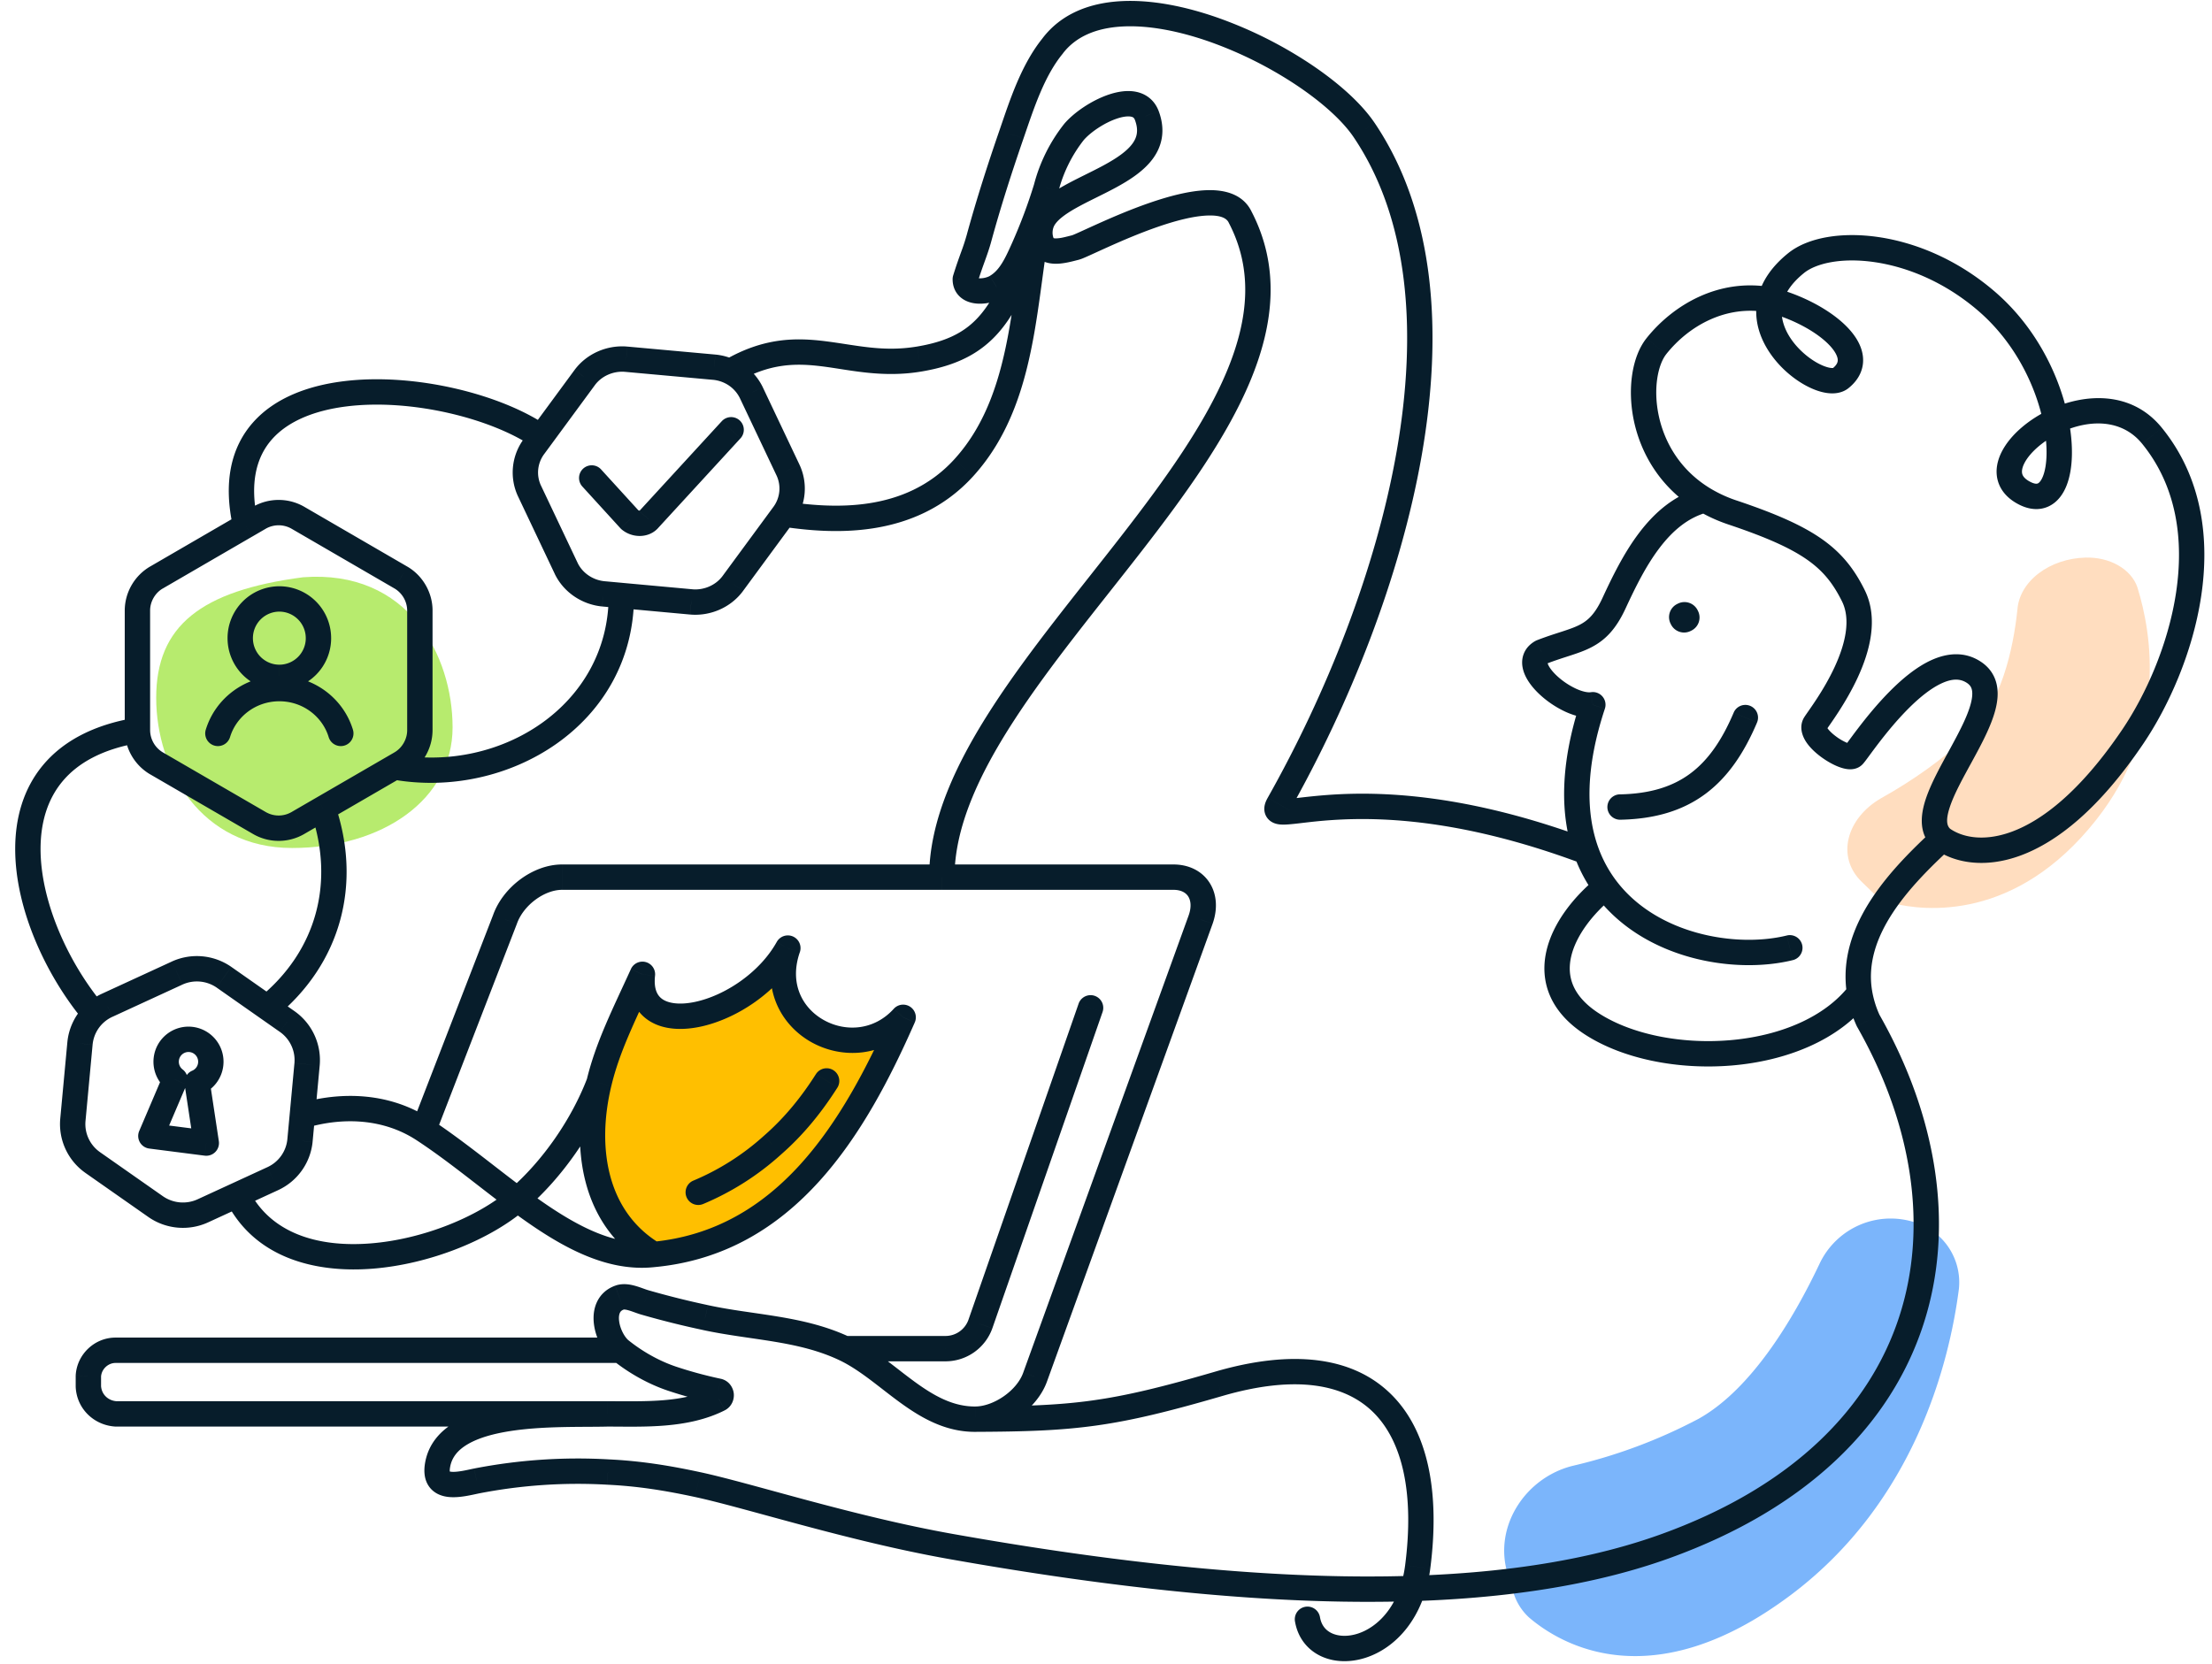 <svg width="218" height="164" fill="none" xmlns="http://www.w3.org/2000/svg"><path d="M28.774 83.588c-8.962 0-13.38-7.717-13.38-14.802 0-7.086 4.388-10.566 14.47-11.884 10.373-.793 14.74 7.716 14.74 14.795 0 7.078-6.869 11.891-15.83 11.891z" fill="#B7EB6E"/><path d="M189.135 120.639a6.145 6.145 0 013.045 2.536 6.183 6.183 0 01.876 3.874c-.918 7.133-4.291 20.947-16.545 30.155-13.797 10.362-22.824 4.798-25.82 2.233a5.468 5.468 0 01-1.564-2.552l-.537-1.739c-1.432-4.636 1.723-9.5 6.41-10.658a51.433 51.433 0 0012.422-4.647c5.214-2.925 9.315-9.838 11.863-15.189a7.769 7.769 0 014.131-3.968 7.731 7.731 0 015.719-.045z" fill="#7BB5FB"/><path d="M205.525 54.962c1.168-.034 2.304.234 3.229.763.926.528 1.59 1.288 1.89 2.159 1.444 4.63 2.974 14.02-4.06 22.934-7.917 10.027-16.883 9-20.085 8.214-.813-.225-1.519-.625-2.039-1.157l-.957-.928c-2.58-2.473-1.537-6.286 1.881-8.262 3.162-1.763 6.039-3.825 8.559-6.137 3.287-3.164 4.469-8.52 4.882-12.481.102-1.334.852-2.606 2.098-3.555 1.245-.95 2.892-1.504 4.602-1.55z" fill="#FFDDBF"/><path d="M65.052 123.651c-10.57-7.511-5.138-21.17-1.101-27.06 0 2.65 2.202 3.313 3.303 3.313 5.284 0 9.542-4.418 11.01-6.627-.734 2.025-1.101 6.517 3.303 8.284 4.404 1.767 6.973.368 7.707-.552l-6.606 12.701c-4.404 6.185-13.58 9.204-17.616 9.941z" fill="#FFBF00"/><path d="M93.195 132.937l.005-1.25h-.005v1.25zm3.426-2.424l1.18.415v-.004l-1.18-.411zm12.04-30.758a1.25 1.25 0 00-2.361-.822l2.361.822zM11.412 139.37l-.084 1.247.084.003v-1.25zm-2.702-2.706H7.46l.001.062 1.249-.062zm0-1.02l-1.249-.067a1.277 1.277 0 00-.001.067h1.25zm2.702-2.545l-.013 1.25h.013v-1.25zm38.355-42.467l1.166.45.007-.016.006-.017-1.179-.417zm68.562.006l1.176.425.003-.01-1.179-.415zm-16.309 45.087l-1.176-.425-.003.008 1.179.417zm-5.905 4.166l-.005-1.25.005 1.25zm-5.518-104.5l-.207-1.233.207 1.232zm12.512-16.866l1.198.357.007-.022.005-.022-1.21-.313zm-8.128 27.584l.924.842-.924-.842zM38.887 75.6l-.627-1.082.627 1.082zm-7.06 4.093l-.626-1.08.627 1.08zm-8.456 38.104l-.522-1.135.522 1.135zm16.138-60.87l-.628 1.082.003.001.625-1.082zM29.332 51.02l.627-1.081-.004-.003-.623 1.084zm-3.74 0l-.624-1.084-.004.003.627 1.08zm-10.178 5.908l.625 1.082.003-.001-.628-1.081zm-1.87 3.248h1.25v-.001h-1.25zm1.87 15.063l-.628 1.08.001.001.627-1.081zm10.177 5.902l.628-1.08v-.002l-.628 1.082zm3.74 0l-.626-1.082-.001.001.628 1.08zm10.178-5.902l.627 1.081-.627-1.081zm1.87-3.254l1.25.001h-1.25zm0-11.81h-1.25 1.25zm-13.08 40.516l-.717 1.024.005.003.713-1.027zm-6.226-4.365l.718-1.023-.002-.001-.716 1.024zm-4.614-.411l.523 1.135-.523-1.135zm-6.906 3.18l.52 1.136.003-.001-.523-1.136zm-2.671 3.764l1.244.116v-.004l-1.244-.112zm-.702 7.544l-1.244-.115v.001l1.244.114zm1.95 4.184l.717-1.024-.002-.001-.715 1.025zm6.219 4.358l-.717 1.023v.001l.717-1.024zm4.62.418l.521 1.136.002-.001-.522-1.135zm6.907-3.179l-.515-1.139-.008.003.523 1.136zm2.686-3.738l1.244.122v-.006l-1.244-.116zm.7-7.537l-1.244-.118v.002l1.245.116zM70.39 36.194l.12-1.244h-.007l-.113 1.244zm-8.671-.787l.113-1.245h-.003l-.11 1.245zm-4.087 1.8l-1.003-.746-.004.006 1.007.74zm-5.037 6.85l-1.007-.74-.004.005 1.011.735zm-.415 4.329l-1.13.533v.002l1.13-.535zm3.62 7.637l-1.13.535.002.005 1.128-.54zm3.664 2.514l-.117 1.244h.003l.114-1.244zm8.664.794l-.114 1.245h.005l.109-1.245zm4.087-1.807l1.004.744.003-.004-1.007-.74zm5.451-11.179l1.13-.533v-.002l-1.13.535zm-3.619-7.637l1.13-.535-.002-.005-1.128.54zm-14.78 7.595a1.25 1.25 0 10-1.846 1.684l1.847-1.684zm2.8 4.923l-.924.842c.034.038.07.072.108.105l.816-.947zm1.88-.032l-.92-.846-.027.03.947.816zm9.029-7.984a1.25 1.25 0 10-1.842-1.691l1.842 1.69zm53.048 36.047l1.088.614-1.088-.614zm8.415-66.44l1.037-.7-.002-.002-1.035.701zm-31.687-9.054a1.25 1.25 0 001.987 1.518l-1.987-1.518zm73.94 90.878a1.25 1.25 0 00-.598-2.428l.598 2.428zm-19.713-25.174l1.187.393a1.25 1.25 0 00-1.38-1.628l.193 1.235zm-5.054-5.194l-.454-1.164a1.28 1.28 0 00-.158.074l.612 1.09zm7.174-4.881l-1.134-.527-.003.007 1.137.52zm23.555 15.09l.886.88-.886-.88zm-3.758-3.153l1.043.69-1.043-.69zm3.758-12.61l1.119-.556-1.119.555zm-11.899-8.197l.398-1.186-.398 1.186zm-7.515-16.394l.979.777-.979-.777zm18.16 3.152l-.784-.973.784.973zm-4.383-11.35l-.785-.973.785.973zm18.787 3.784l-.817.946.817-.946zm3.757 18.916l-.562 1.116.562-1.116zm12.525-5.675l.97-.788-.97.788zm-1.878 29.635l-1.036-.7 1.036.7zm-15.657-6.305l.697-1.038-.697 1.038zm-21.388 4.93a1.25 1.25 0 00-2.302-.975l2.302.976zM69.505 129.872l.267-1.222-.006-.001-.26 1.223zm-5.96-1.491l.346-1.201-.004-.001-.342 1.202zm-2.498-.472l-.425-1.176-.001.001.426 1.175zm5.134 7.974l-.402 1.183.006.002.396-1.185zm4.591 1.248l.296-1.215-.037-.008-.259 1.223zm.085.775l.561 1.117.018-.009-.58-1.108zm-27.73 6.493l1.232.217-1.232-.217zm3.843 1.582l-.24-1.227-.012.003.252 1.224zm12.94-.879l-.07 1.248.011.001.06-1.249zm8.853 1.239l.263-1.222-.263 1.222zm24.964 6.102l-.219 1.231.22-1.231zm36.365 6.987a1.25 1.25 0 10-2.461.435l2.461-.435zm9.628-4.988l-1.239-.16v.001l1.239.159zm-19.642-18.026l.349 1.2h.001l-.35-1.2zm64.037-35.811l-1.138.517c.016.035.033.068.052.101l1.086-.618zm-20.083 51.838l.423 1.176-.423-1.176zm-7.231-51.571l-.689 1.043h.001l.688-1.043zM104.718 5.313a1.25 1.25 0 00-1.937-1.581l1.937 1.58zm-5.03 7.928l1.182.408.001-.002-1.182-.406zm-3.197 10.21l-1.206-.33v.002l1.206.328zm-1.357 4.066l-1.194-.37a1.248 1.248 0 00-.056.359l1.25.01zm3.07.745l-.636-1.076a.776.776 0 00-.023.014l.66 1.062zm2.685-3.812l1.141.511.001-.002-1.142-.509zm4.953-11.44l-.95-.812-.032.039.982.773zm7.185-1.611l1.172-.434-.001-.004-1.171.438zm-10.256 10.3l-1.108-.578-.014.028 1.122.55zm-.15 2.097l-1.19.384.002.007 1.188-.391zm3.354.606l-.292-1.216.292 1.216zm15.106-2.485a1.249 1.249 0 102.22-1.15l-2.22 1.15zm-104.69 82.459l1.24.158-1.24-.158zm2.464-1.912l.159-1.239-.159 1.239zm1.906 2.471l1.24.158-1.24-.158zm-3.518 1.479l1.15.49a1.25 1.25 0 00-.391-1.483l-.76.993zm-2.373 5.562l-1.15-.491a1.25 1.25 0 00.991 1.73l.16-1.239zm5.461.699l-.159 1.24a1.251 1.251 0 001.395-1.427l-1.236.187zm-.904-5.981l-.485-1.152a1.25 1.25 0 00-.75 1.338l1.235-.186zm.852-34.764a1.25 1.25 0 102.392.727l-2.392-.727zm12.112.727a1.25 1.25 0 102.392-.727l-2.392.727zM82.534 107.2a1.25 1.25 0 00-2.11-1.34l2.11 1.34zm-6.384 5.662l-.823-.941-.014.012.837.929zm-7.814 3.511a1.25 1.25 0 00.961 2.308l-.961-2.308zm-5.02-20.334l1.242.134a1.25 1.25 0 00-2.38-.652l1.137.518zm14.327-2.582l1.182.41a1.25 1.25 0 00-2.273-1.019l1.091.61zm11.367 6.821l1.144.504a1.25 1.25 0 00-2.071-1.342l.927.838zm94.26-2.402l1.233-.207-1.233.207zM71.95 36.627l-.54 1.128.54-1.127zm11.29 96.31l-.534 1.13.534-1.13zm73.094-48.989l1.176-.424-1.176.424zm3.305-5.647a1.25 1.25 0 10.05 2.5l-.05-2.5zm-61.837 52.623l10.859-31.169-2.361-.822-10.86 31.169 2.362.822zm-37.904 7.195H11.412v2.5h48.486v-2.5zM9.96 136.663v-1.02h-2.5v1.02h2.5zm1.452-2.315h49.755v-2.5H11.412v2.5zm31.504-22.543l8.017-20.723-2.331-.902-8.018 20.723 2.332.902zm8.03-20.757c.311-.882.973-1.73 1.823-2.361.854-.633 1.8-.975 2.62-.975v-2.5c-1.472 0-2.928.591-4.11 1.467-1.184.878-2.187 2.113-2.69 3.535l2.357.834zm64.699-3.336c.792 0 1.236.307 1.456.648.232.36.359.983.05 1.86l2.357.833c.505-1.431.436-2.895-.305-4.046-.753-1.169-2.058-1.795-3.558-1.795v2.5zm1.509 2.5l-16.31 45.087 2.351.85 16.31-45.087-2.351-.85zm-16.313 45.095c-.298.844-1 1.691-1.931 2.336-.934.647-1.963.997-2.795.997v2.5c1.46 0 2.976-.581 4.218-1.442 1.245-.862 2.349-2.098 2.865-3.557l-2.357-.834zm-42.972-29.018c-1.54 4.021-4.379 8.152-7.687 11.003l1.632 1.894c3.634-3.132 6.709-7.612 8.39-12.003l-2.335-.894zm32.935-69.667c1.981-.332 3.648-.872 5.078-1.724 1.439-.858 2.577-1.997 3.546-3.447 1.887-2.823 3.186-6.93 4.878-12.567l-2.394-.719c-1.728 5.757-2.928 9.452-4.563 11.897-.792 1.185-1.67 2.047-2.748 2.689-1.086.648-2.434 1.107-4.21 1.406l.413 2.465zm11.107-18.454c-.643 2.16-1.038 4.52-1.378 6.913-.345 2.422-.631 4.848-1.058 7.28-.852 4.852-2.218 9.39-5.418 12.906l1.848 1.683c3.689-4.052 5.157-9.172 6.032-14.156.436-2.484.737-5.019 1.071-7.361.337-2.373.712-4.58 1.299-6.552l-2.396-.713zm-7.854 27.099c-4.86 5.338-12.015 4.848-16.624 4.17l-.364 2.474c4.602.677 13.022 1.425 18.836-4.961l-1.848-1.683zm-52.993 67.132c3.117 2.047 6.062 4.524 9.19 6.844l1.49-2.008c-2.952-2.189-6.125-4.835-9.308-6.926l-1.372 2.09zm9.19 6.844c4.417 3.276 9.184 6.232 14.303 5.652l-.282-2.484c-4.034.457-8.065-1.863-12.532-5.176l-1.49 2.008zM40.136 55.847L29.96 49.939 28.704 52.1l10.177 5.908 1.255-2.162zm-27.842 4.328v11.81h2.5v-11.81h-2.5zm2.493 16.145l10.177 5.902 1.254-2.162-10.177-5.902-1.254 2.162zm27.842-4.335v-11.81h-2.5v11.81h2.5zM16.937 94.78l-6.907 3.18 1.046 2.271 6.906-3.18-1.045-2.27zm-10.3 7.965l-.701 7.544 2.489.231.701-7.544-2.49-.231zm1.775 12.867l6.22 4.357 1.434-2.047-6.22-4.358-1.434 2.048zm62.09-80.662l-8.671-.787-.226 2.49 8.671.787.226-2.49zM51.05 48.921l3.619 7.637 2.26-1.07-3.62-7.638-2.26 1.07zm22.17 9.343l5.038-6.85-2.014-1.48-5.037 6.85 2.014 1.48zm5.575-12.454l-3.62-7.637-2.258 1.07 3.619 7.637 2.26-1.07zM57.42 47.987l3.722 4.081 1.847-1.684-3.722-4.081-1.847 1.684zm7.447 4.052l8.108-8.83-1.842-1.69-8.108 8.83 1.842 1.69zm62.244 27.832c5.863-10.394 10.889-22.896 13.002-34.98 2.107-12.056 1.347-23.901-4.638-32.774l-2.073 1.398c5.464 8.1 6.306 19.174 4.248 30.945-2.053 11.743-6.959 23.975-12.716 34.183l2.177 1.228zm8.362-67.755c-1.324-1.958-3.597-3.98-6.275-5.773a41.632 41.632 0 00-9.14-4.581c-3.238-1.14-6.602-1.818-9.62-1.645-3.031.172-5.831 1.217-7.687 3.646l1.987 1.518c1.275-1.67 3.278-2.522 5.842-2.668 2.576-.147 5.595.433 8.649 1.507a39.118 39.118 0 018.578 4.3c2.547 1.706 4.526 3.515 5.596 5.097l2.07-1.401zm15.839 51.067c-.512.288-.932.712-1.149 1.283-.212.558-.176 1.118-.043 1.594.253.905.92 1.739 1.617 2.39a9.837 9.837 0 002.527 1.701c.876.403 1.927.705 2.908.55l-.387-2.469c-.271.043-.784-.034-1.475-.352a7.327 7.327 0 01-1.867-1.258c-.562-.525-.843-.977-.916-1.236-.03-.107-.002-.1-.027-.033-.029.078-.068.068.035.01l-1.223-2.18zm6.649-4.31c-.765 1.673-1.473 2.3-2.297 2.722-.464.237-1.001.425-1.712.657-.693.226-1.531.486-2.482.857l.907 2.33c.869-.339 1.623-.573 2.349-.81.707-.23 1.415-.47 2.075-.808 1.425-.728 2.485-1.833 3.434-3.91l-2.274-1.039zM181.766 73.6a.926.926 0 01.428-.25c.099-.025.162-.02.166-.02.002 0-.073-.008-.237-.07a5.155 5.155 0 01-1.157-.654c-.42-.308-.727-.619-.878-.85-.185-.283.07-.071-.15.262l-2.085-1.38c-.638.963-.2 1.963.143 2.487.378.578.944 1.095 1.49 1.496.554.407 1.183.765 1.759.98.283.106.613.202.949.224.29.02.882.003 1.345-.464l-1.773-1.761zm-1.828-1.582c.367-.556 1.967-2.685 3.14-5.219 1.144-2.47 2.109-5.789.694-8.637l-2.239 1.111c.869 1.75.373 4.107-.724 6.476-1.068 2.307-2.489 4.183-2.956 4.889l2.085 1.38zm3.834-13.857c-1.015-2.044-2.237-3.638-4.238-5.039-1.953-1.367-4.598-2.516-8.382-3.787l-.796 2.37c3.731 1.252 6.095 2.31 7.744 3.465 1.6 1.12 2.569 2.364 3.433 4.103l2.239-1.111zm-19.554-23.257c2.195-2.763 5.874-4.887 10.021-4.11l.461-2.456c-5.313-.997-9.849 1.75-12.44 5.011l1.958 1.555zm9.947-4.126c2.346.59 4.648 1.8 5.952 3.068.661.643.937 1.174.99 1.527.035.237.002.536-.491.933l1.568 1.947c1.074-.865 1.582-2.003 1.395-3.251-.17-1.133-.883-2.136-1.72-2.949-1.691-1.643-4.42-3.029-7.084-3.699l-.61 2.424zm6.451 5.528c.082-.067.11-.031-.04-.03-.147 0-.383-.036-.702-.15-.636-.224-1.42-.688-2.155-1.349-1.513-1.359-2.453-3.183-2.034-4.917l-2.43-.587c-.731 3.025.967 5.724 2.793 7.364.935.84 1.996 1.494 2.993 1.847.499.176 1.027.293 1.543.291.514-.001 1.105-.123 1.6-.522l-1.568-1.947zm-4.931-6.446c.214-.887.808-1.904 2.116-2.957l-1.569-1.947c-1.639 1.32-2.607 2.784-2.977 4.317l2.43.587zm2.116-2.957c1.175-.947 3.7-1.542 6.971-1.06 3.201.47 6.893 1.95 10.215 4.816l1.634-1.892c-3.692-3.187-7.828-4.86-11.485-5.398-3.586-.528-6.948.012-8.904 1.587l1.569 1.947zm17.186 3.756c3.626 3.13 5.669 7.434 6.4 11.055l2.451-.495c-.822-4.07-3.103-8.902-7.217-12.452l-1.634 1.892zm6.4 11.055c.469 2.323.364 4.19-.045 5.227-.201.51-.412.668-.504.71-.054.024-.247.096-.715-.139l-1.124 2.233c.932.47 1.942.606 2.877.18.896-.409 1.457-1.218 1.792-2.066.662-1.68.683-4.098.17-6.64l-2.451.495zm-1.264 5.798c-.6-.302-.769-.604-.822-.793-.06-.215-.046-.563.21-1.064.528-1.032 1.858-2.241 3.624-3.053l-1.045-2.272c-2.087.96-3.941 2.498-4.805 4.187-.439.859-.673 1.866-.392 2.873.288 1.033 1.049 1.823 2.106 2.355l1.124-2.233zm3.012-4.91c2.818-1.296 6.003-1.294 7.981 1.14l1.94-1.576c-3.016-3.711-7.654-3.358-10.966-1.836l1.045 2.272zm7.981 1.14c3.427 4.218 4.123 9.497 3.342 14.676-.783 5.187-3.032 10.134-5.286 13.472l2.071 1.399c2.43-3.598 4.841-8.89 5.687-14.498.847-5.616.139-11.687-3.874-16.625l-1.94 1.577zm-1.944 28.148c-4.172 6.177-7.952 9.002-10.89 10.088-2.919 1.08-5.043.468-6.132-.315l-1.46 2.03c1.834 1.318 4.845 1.967 8.46.63 3.596-1.33 7.749-4.6 12.093-11.034l-2.071-1.4zm-16.948 9.83c-.307-.257-.518-.763-.077-2.123.425-1.31 1.284-2.855 2.218-4.564.889-1.629 1.858-3.428 2.28-5.037.214-.816.32-1.694.133-2.538-.197-.89-.7-1.655-1.53-2.212l-1.393 2.076c.297.2.424.416.482.676.068.306.051.748-.11 1.364-.33 1.256-1.13 2.775-2.056 4.473-.883 1.616-1.887 3.405-2.402 4.991-.498 1.537-.724 3.49.848 4.81l1.607-1.916zm3.024-16.474c-1.611-1.081-3.372-.87-4.885-.186-1.483.67-2.899 1.857-4.104 3.07-1.22 1.229-2.302 2.564-3.109 3.618-.405.528-.745.991-.997 1.333-.128.174-.229.31-.307.412-.095.124-.109.135-.08.107l1.773 1.761c.107-.107.219-.253.295-.352.092-.12.205-.274.331-.444.255-.346.581-.79.969-1.297.778-1.015 1.786-2.256 2.899-3.376 1.127-1.135 2.288-2.07 3.36-2.554 1.043-.471 1.818-.448 2.462-.016l1.393-2.076zM69.766 128.648a85.72 85.72 0 01-5.875-1.469l-.692 2.402a87.784 87.784 0 006.046 1.512l.52-2.445zm-5.879-1.47c-.13-.037-.285-.093-.508-.173-.206-.074-.461-.166-.726-.242-.486-.14-1.26-.31-2.03-.031l.85 2.351c-.017.006.096-.031.489.083.175.05.357.115.57.191.195.07.44.16.67.225l.685-2.404zm-3.502 6.895c1.572 1.263 3.465 2.336 5.394 2.992l.805-2.367c-1.632-.554-3.27-1.479-4.634-2.574l-1.565 1.949zm5.4 2.994a43.2 43.2 0 004.728 1.286l.518-2.446a40.606 40.606 0 01-4.454-1.211l-.792 2.371zm-5.92 1.053c-2.295.06-6.414-.081-9.986.477-1.798.281-3.588.754-5.025 1.592-1.468.856-2.632 2.139-2.958 3.993l2.463.433c.166-.946.74-1.675 1.755-2.267 1.046-.61 2.482-1.02 4.15-1.281 3.361-.525 7.136-.382 9.667-.448l-.066-2.499zm-17.969 6.062c-.147.839-.091 1.692.41 2.377.507.69 1.256.923 1.844.994.59.071 1.204.005 1.71-.077.503-.081 1.026-.202 1.363-.272l-.505-2.448c-.426.088-.825.182-1.258.252-.431.07-.77.092-1.01.063-.24-.029-.195-.083-.127.009.064.088-.052.035.036-.465l-2.463-.433zm5.314 3.025a50.76 50.76 0 0112.63-.858l.142-2.496a53.348 53.348 0 00-13.251.9l.479 2.454zm12.642-.857c2.986.141 5.65.567 8.648 1.212l.526-2.444c-3.082-.663-5.89-1.116-9.056-1.265l-.118 2.497zm8.648 1.212c2.479.534 6.185 1.603 10.606 2.785 4.386 1.173 9.409 2.439 14.402 3.326l.438-2.462c-4.886-.868-9.827-2.111-14.194-3.279-4.331-1.158-8.167-2.263-10.726-2.814l-.526 2.444zm59.131 12.302c.287 1.626 1.274 2.807 2.61 3.413 1.3.591 2.849.608 4.319.138 2.985-.952 5.77-3.913 6.4-8.814l-2.479-.319c-.523 4.066-2.738 6.132-4.681 6.752-.993.317-1.889.256-2.525-.033-.601-.273-1.042-.774-1.183-1.572l-2.461.435zm13.329-5.263c.953-7.385-.16-13.486-3.839-17.142-3.734-3.711-9.68-4.497-17.394-2.244l.701 2.4c7.326-2.14 12.136-1.16 14.931 1.617 2.85 2.832 4.039 7.941 3.122 15.049l2.479.32zm-21.232-19.386c-5.227 1.521-8.699 2.36-12.063 2.829-3.365.47-6.661.575-11.555.596l.01 2.5c4.911-.021 8.349-.125 11.891-.62 3.543-.494 7.15-1.372 12.416-2.905l-.699-2.4zm63.301-33.993c5.438 9.554 7.041 19.729 4.127 28.622-2.904 8.865-10.37 16.688-23.546 21.421l.845 2.353c13.742-4.937 21.885-13.251 25.077-22.995 3.183-9.716 1.368-20.625-4.33-30.637l-2.173 1.236zm-19.419 50.043c-17.357 6.235-42.638 4.747-69.664-.054l-.438 2.462c27.051 4.805 52.915 6.423 70.947-.055l-.845-2.353zM102.781 3.732c-2.152 2.635-3.294 6.25-4.275 9.102l2.365.813c1.035-3.013 2.041-6.122 3.847-8.334l-1.937-1.581zm-4.274 9.1c-1.17 3.386-2.27 6.813-3.222 10.289l2.412.66c.932-3.408 2.014-6.78 3.173-10.132l-2.363-.817zm-3.222 10.291a21.177 21.177 0 01-.563 1.721c-.22.61-.477 1.318-.782 2.303l2.388.74c.286-.925.526-1.584.747-2.196.22-.613.427-1.193.623-1.913l-2.413-.655zm3.556 6.214c1.792-1.06 2.618-3.101 3.189-4.376l-2.282-1.021c-.672 1.5-1.21 2.671-2.18 3.246l1.273 2.151zm3.19-4.378c.879-1.974 1.639-4 2.273-6.068l-2.39-.733a50.946 50.946 0 01-2.167 5.784l2.284 1.017zm2.288-6.122a13.727 13.727 0 012.505-5.053l-1.964-1.547a16.225 16.225 0 00-2.961 5.974l2.42.627zm2.473-5.014c.655-.765 2.009-1.704 3.281-2.131.636-.214 1.109-.251 1.396-.193.201.041.303.112.387.337l2.342-.875c-.408-1.09-1.246-1.712-2.232-1.912-.898-.182-1.856-.007-2.69.273-1.67.562-3.416 1.744-4.384 2.876l1.9 1.625zm5.063-1.99c.381 1.031.196 1.73-.273 2.357-.544.727-1.509 1.397-2.789 2.092-.625.34-1.283.665-1.96 1.001-.667.332-1.354.675-1.993 1.034-1.219.684-2.529 1.562-3.177 2.804l2.217 1.157c.275-.528.975-1.102 2.184-1.781.576-.324 1.208-.64 1.881-.975.664-.33 1.368-.676 2.042-1.043 1.32-.718 2.706-1.6 3.597-2.791.965-1.29 1.298-2.877.615-4.723l-2.344.867zm-10.206 9.316a4.054 4.054 0 00-.218 3.031l2.379-.768a1.55 1.55 0 01.084-1.162l-2.245-1.101zm-.216 3.038c.207.627.589 1.124 1.128 1.439.508.297 1.051.372 1.498.373.835.002 1.769-.276 2.208-.382l-.584-2.43c-.335.08-.58.15-.894.217a3.582 3.582 0 01-.724.095c-.192 0-.249-.035-.242-.031.038.022.02.043-.015-.063l-2.375.782zm4.834 1.43a3.78 3.78 0 00.53-.186c.173-.072.384-.166.618-.271.497-.225 1.048-.48 1.766-.803 1.391-.625 3.138-1.378 4.906-1.99 1.788-.619 3.505-1.06 4.857-1.12 1.417-.062 1.943.296 2.137.67l2.22-1.15c-.902-1.74-2.811-2.09-4.467-2.017-1.72.075-3.712.613-5.565 1.255-1.874.648-3.701 1.437-5.113 2.072-.682.306-1.34.61-1.77.804-.23.104-.413.185-.551.242-.165.07-.194.073-.152.063l.584 2.431zm-88.635 78.917a.954.954 0 011.064-.83l.318-2.479a3.453 3.453 0 00-3.862 2.993l2.48.316zm1.064-.83a.958.958 0 01.825 1.074l2.48.315a3.457 3.457 0 00-2.987-3.868l-.318 2.479zm-.694 1.717a.961.961 0 01-.37-.887l-2.48-.316a3.462 3.462 0 001.331 3.189l1.519-1.986zm-1.91.503l-2.372 5.561 2.3.981 2.372-5.562-2.3-.98zm-1.38 7.291l5.46.7.318-2.48-5.461-.699-.318 2.479zm4.809-8.437a.958.958 0 01-.58.764l.971 2.304a3.458 3.458 0 002.089-2.753l-2.48-.315zm2.046 7.71l-.904-5.981-2.472.373.904 5.981 2.472-.373zm1.104-39.831c.617-2.029 2.549-3.532 4.86-3.532v-2.5c-3.412 0-6.315 2.223-7.252 5.305l2.392.727zm4.86-3.532c2.311 0 4.243 1.503 4.86 3.532l2.392-.727c-.937-3.082-3.84-5.305-7.252-5.305v2.5zm2.604-6.22a2.61 2.61 0 01-2.604 2.615v2.5a5.11 5.11 0 005.104-5.115h-2.5zM27.53 65.52a2.61 2.61 0 01-2.604-2.615h-2.5a5.11 5.11 0 005.104 5.115v-2.5zm-2.604-2.615a2.61 2.61 0 012.604-2.616v-2.5a5.11 5.11 0 00-5.104 5.116h2.5zm2.604-2.616a2.61 2.61 0 012.604 2.616h2.5a5.11 5.11 0 00-5.104-5.116v2.5zm52.892 45.572c-1.418 2.234-3.057 4.278-5.096 6.061l1.645 1.882c2.257-1.973 4.045-4.214 5.562-6.603l-2.11-1.34zm-5.11 6.073a24.51 24.51 0 01-6.977 4.44l.961 2.308a27.018 27.018 0 007.69-4.891l-1.674-1.857zm-13.24-16.028c-.229 2.123.444 3.81 1.962 4.752 1.4.869 3.235.916 4.982.547 3.517-.743 7.613-3.364 9.718-7.138l-2.183-1.218c-1.719 3.08-5.169 5.3-8.051 5.91-1.453.307-2.53.158-3.148-.225-.5-.31-.949-.933-.795-2.36l-2.486-.268zm26.01 3.535c-1.95 2.155-4.776 2.296-6.901 1.104-2.084-1.17-3.426-3.588-2.357-6.678l-2.363-.817c-1.498 4.33.45 7.966 3.496 9.675 3.004 1.685 7.145 1.526 9.979-1.607l-1.854-1.677zM190.57 81.763c-1.958 1.817-4.358 4.144-6.129 6.848-1.776 2.712-2.998 5.925-2.403 9.472l2.465-.413c-.452-2.698.446-5.27 2.03-7.69 1.589-2.426 3.788-4.575 5.738-6.385l-1.701-1.832zm-8.532 16.32c.168 1.002.475 2.016.939 3.038l2.276-1.034a9.736 9.736 0 01-.75-2.417l-2.465.413zm.241-.968c-2.454 3.196-6.929 5.009-11.801 5.42-4.863.41-9.804-.609-12.989-2.708l-1.376 2.087c3.776 2.489 9.319 3.555 14.575 3.112 5.247-.442 10.526-2.42 13.574-6.388l-1.983-1.523zm-6.186-4.901c-2.474.609-5.714.598-8.85-.272-3.129-.868-6.06-2.563-8.032-5.228l-2.009 1.487c2.381 3.218 5.846 5.172 9.373 6.15 3.519.976 7.196 1.009 10.116.29l-.598-2.428zm-18.603 7.614c-1.326-.876-2.071-1.802-2.448-2.69-.375-.885-.427-1.83-.205-2.82.457-2.031 2.064-4.18 4.16-5.892l-1.581-1.936c-2.323 1.896-4.39 4.49-5.018 7.28-.32 1.422-.266 2.909.343 4.344.607 1.43 1.724 2.712 3.371 3.8l1.378-2.086zm13.662-50.492a12.977 12.977 0 01-2.497-1.132l-1.275 2.15c.894.53 1.884.986 2.976 1.352l.796-2.37zm-2.497-1.132c-3.035-1.798-4.608-4.56-5.176-7.209-.586-2.731-.06-5.084.739-6.09l-1.958-1.555c-1.436 1.808-1.899 5.03-1.226 8.17.692 3.223 2.625 6.63 6.346 8.835l1.275-2.151zm-.948-.136c-2.669.685-4.656 2.46-6.176 4.47-1.516 2.004-2.648 4.35-3.567 6.327l2.267 1.054c.921-1.982 1.956-4.105 3.294-5.873 1.332-1.762 2.885-3.064 4.803-3.556l-.621-2.422zm-97.231 90.276a.85.85 0 01-.646-.72.838.838 0 01.447-.826l1.16 2.215c.695-.364.943-1.08.877-1.666-.065-.584-.467-1.242-1.246-1.432l-.592 2.429zm-60.518-2.633c.04-.754.699-1.37 1.441-1.363l.027-2.499c-2.097-.023-3.853 1.652-3.965 3.727l2.497.135zm1.539 2.411c-.866-.059-1.498-.698-1.539-1.52l-2.497.123c.107 2.153 1.801 3.751 3.867 3.891l.169-2.494zm-5.561-27.833a5.882 5.882 0 002.478 5.323l1.431-2.05a3.38 3.38 0 01-1.42-3.045l-2.49-.228zm8.696 9.68a5.956 5.956 0 005.858.53l-1.04-2.272a3.46 3.46 0 01-3.384-.306l-1.434 2.048zm12.76-2.647a5.883 5.883 0 003.414-4.754l-2.488-.243a3.386 3.386 0 01-1.957 2.72l1.03 2.277zm4.115-12.295a5.895 5.895 0 00-2.494-5.363l-1.426 2.054a3.394 3.394 0 011.431 3.073l2.49.236zm-8.718-9.725a5.944 5.944 0 00-5.853-.523l1.047 2.271a3.444 3.444 0 013.374.3l1.432-2.048zm-8-39.457a5.055 5.055 0 00-2.495 4.33h2.5c0-.872.496-1.732 1.245-2.165l-1.25-2.165zm15.166-5.909a5.056 5.056 0 00-4.987 0l1.246 2.167a2.557 2.557 0 012.495 0l1.246-2.167zm12.674 10.24c0-1.762-.97-3.45-2.495-4.33l-1.25 2.164a2.556 2.556 0 011.245 2.165h2.5zM40.137 76.32a5.073 5.073 0 002.492-4.334l-2.5-.002c0 .876-.498 1.738-1.248 2.174l1.256 2.162zm-15.174 5.902a5.027 5.027 0 004.997 0l-1.256-2.162a2.528 2.528 0 01-2.485 0l-1.256 2.162zm4.996 0l2.496-1.447-1.254-2.163-2.496 1.448 1.254 2.162zM24.964 49.94l-1.376.799 1.255 2.162 1.376-.8-1.255-2.161zm-1.376.799l-8.801 5.109 1.255 2.162 8.8-5.11-1.254-2.161zm8.867 30.037l7.06-4.094-1.255-2.163-7.06 4.094 1.255 2.163zm7.06-4.094l.62-.36-1.253-2.163-.622.36 1.254 2.163zm17.109-40.214l-4.31 5.86 2.014 1.482 4.31-5.861-2.014-1.481zm-4.31 5.86l-.727.99 2.014 1.48.727-.988-2.014-1.481zm-.731.995a5.541 5.541 0 00-.534 5.597l2.26-1.067a3.041 3.041 0 01.296-3.06l-2.022-1.47zm9.667 8.851a2.773 2.773 0 001.755.657c.633.009 1.362-.21 1.888-.82l-1.894-1.632a.177.177 0 01.064-.048c.011-.005.005 0-.024 0a.303.303 0 01-.158-.051l-1.631 1.894zm.578-18.011c-1.977-.176-3.989.672-5.2 2.299l2.005 1.493c.671-.901 1.826-1.404 2.974-1.302l.221-2.49zM72.49 35.5a5.895 5.895 0 00-1.981-.55l-.24 2.488c.4.039.786.147 1.141.317l1.08-2.255zm.091 2.207c3.27-1.913 5.831-1.927 8.535-1.582 2.703.345 5.86 1.14 9.688.497l-.414-2.465c-3.35.562-5.926-.125-8.957-.511-3.03-.387-6.205-.384-10.114 1.903l1.262 2.158zm2.593.461A5.728 5.728 0 0072.49 35.5l-1.08 2.255a3.229 3.229 0 011.509 1.493l2.255-1.08zm3.088 13.241a5.541 5.541 0 00.534-5.597l-2.26 1.067a3.041 3.041 0 01-.296 3.06l2.022 1.47zm-10.244 9.167c1.978.174 3.991-.678 5.2-2.308L71.21 56.78c-.67.903-1.824 1.408-2.974 1.307l-.218 2.49zM54.67 56.563c.879 1.833 2.704 3.032 4.675 3.218l.235-2.489c-1.143-.108-2.175-.808-2.655-1.81l-2.255 1.08zm4.678 3.218l1.775.163.229-2.49-1.776-.162-.228 2.49zm1.775.163l6.889.632.228-2.49-6.888-.631-.229 2.49zM59.988 58.7c0 10.818-10.64 17.508-20.88 15.67l-.442 2.461c11.34 2.036 23.822-5.345 23.822-18.13h-2.5zm-34.554-7.16c-.905-3.948-.137-6.544 1.387-8.256 1.576-1.77 4.166-2.83 7.345-3.224 3.158-.393 6.736-.106 10.07.656 3.344.764 6.345 1.984 8.376 3.383l1.418-2.06c-2.368-1.63-5.69-2.95-9.236-3.76-3.555-.812-7.431-1.136-10.936-.7-3.483.432-6.762 1.637-8.904 4.043-2.194 2.464-2.994 5.954-1.957 10.477l2.437-.559zm-13.14 20.447a5.073 5.073 0 002.492 4.334l1.256-2.162a2.574 2.574 0 01-1.248-2.174l-2.5.002zm-2.26 25.971a5.873 5.873 0 00-1.587 1.068l1.715 1.819c.267-.251.574-.459.91-.613l-1.039-2.273zm3.304-27.205c-4.166.696-7.163 2.339-9.11 4.68-1.941 2.336-2.727 5.232-2.73 8.228-.01 5.936 3.036 12.54 6.85 17.078l1.914-1.608C6.714 94.907 3.99 88.854 3.997 83.664c.004-2.568.672-4.852 2.154-6.634 1.478-1.777 3.877-3.19 7.599-3.812l-.412-2.466zm-4.89 28.273a5.875 5.875 0 00-1.811 3.722l2.49.224a3.376 3.376 0 011.035-2.127l-1.715-1.82zm20.57.642l-1.962-1.374-1.435 2.047 1.961 1.374 1.435-2.047zm-1.962-1.374l-4.265-2.99-1.435 2.047 4.265 2.99 1.435-2.047zm.072 1.993c6.466-5.264 8.589-13.139 5.882-21l-2.364.814c2.375 6.898.533 13.664-5.097 18.247l1.579 1.939zm-6.636 20.212l3.402-1.565-1.045-2.271-3.402 1.566 1.045 2.27zm3.402-1.565l3.505-1.614-1.046-2.271-3.504 1.614 1.045 2.271zm6.912-6.371l.23-2.464-2.49-.231-.229 2.464 2.49.231zm.23-2.464l.471-5.073-2.489-.232-.472 5.074 2.49.231zm-.89 1.083c3.752-1.111 7.723-.881 10.918 1.218l1.372-2.09c-3.955-2.597-8.728-2.79-13-1.525l.71 2.397zm20.036 6.111c-3.02 2.602-8.449 4.87-13.704 5.275-5.266.406-9.885-1.064-11.986-5.323l-2.242 1.106c2.763 5.601 8.712 7.149 14.42 6.709 5.72-.44 11.673-2.881 15.144-5.873l-1.632-1.894zm11.996-21.77c-1.82 3.993-3.464 7.218-4.356 10.921l2.43.586c.82-3.404 2.315-6.334 4.2-10.47l-2.274-1.037zm25.688 4.254c-4.8 10.914-11.263 21.468-23.568 22.633l.236 2.488c13.865-1.311 20.838-13.241 25.62-24.114l-2.288-1.007zm-30.044 6.667c-1.552 6.436-.733 14.274 5.951 18.282l1.286-2.144c-5.294-3.174-6.253-9.555-4.807-15.552l-2.43-.586zm25.418 27.744h9.955v-2.5H83.24v2.5zm9.95 0a4.903 4.903 0 004.61-3.259l-2.358-.83a2.404 2.404 0 01-2.242 1.589l-.01 2.5zm-37.8-46.475h37.43v-2.5H55.39v2.5zm37.431 0h22.824v-2.5H92.821v2.5zm28.261-65.788c2.414 4.587 2.001 9.453-.17 14.665-2.186 5.248-6.091 10.687-10.425 16.269-4.294 5.53-9.019 11.209-12.637 16.779-3.613 5.562-6.279 11.237-6.279 16.825h2.5c0-4.839 2.329-10.003 5.876-15.463 3.542-5.453 8.143-10.978 12.515-16.608 4.33-5.577 8.429-11.25 10.757-16.84 2.343-5.625 2.955-11.32.076-16.791l-2.213 1.164zm-27.198 5.582c-.006.716.261 1.355.787 1.803.48.41 1.059.561 1.535.608.924.09 1.971-.167 2.658-.594l-1.32-2.123c-.08.05-.248.125-.48.178a1.998 1.998 0 01-.614.05c-.181-.017-.202-.06-.157-.021.03.025.06.064.08.108.017.042.01.054.01.012l-2.499-.021zm65.327 59.208a12.445 12.445 0 01-1.701-3.19l-2.352.848a14.89 14.89 0 002.044 3.83l2.009-1.488zm-1.701-3.19c-1.193-3.307-1.296-7.771.655-13.664l-2.373-.786c-2.076 6.27-2.065 11.328-.634 15.298l2.352-.848zm-.738-.747c-11.346-4.242-19.493-4.729-24.635-4.495-2.474.112-4.45.415-5.296.482a3.3 3.3 0 01-.444.015c-.113-.008.064-.022.284.138.138.1.272.252.352.457a.968.968 0 01.063.452c-.017.147-.064.186.015.045l-2.177-1.228c-.12.213-.281.533-.322.901-.023.203-.015.464.092.738.111.285.299.506.512.66.372.269.79.316 1.007.331.259.018.542.005.815-.017 1.194-.094 2.703-.363 5.212-.477 4.824-.219 12.633.222 23.646 4.34l.876-2.342zm-96.151 43.956c-.872.316-1.481.914-1.815 1.662-.318.711-.356 1.482-.266 2.165.173 1.322.883 2.732 1.84 3.509l1.575-1.941c-.377-.306-.831-1.09-.936-1.893-.05-.379-.006-.653.07-.821.058-.131.153-.247.385-.332l-.853-2.349zm9.674 10.056c-2.99 1.505-6.624 1.33-10.397 1.33v2.5c3.493 0 7.87.24 11.52-1.597l-1.123-2.233zm13.48-4.982c-2.324-1.1-4.739-1.638-7.093-2.029-2.417-.401-4.636-.633-6.91-1.129l-.533 2.443c2.34.51 4.82.785 7.034 1.153 2.276.377 4.421.87 6.433 1.822l1.07-2.26zm12.335 6.833c-2.15.009-4.005-1.007-5.992-2.457a63.39 63.39 0 01-1.483-1.125c-.498-.385-1.01-.783-1.526-1.167-1.033-.767-2.137-1.517-3.334-2.084l-1.07 2.26c.977.462 1.926 1.098 2.913 1.83.492.366.98.747 1.486 1.138.5.388 1.016.785 1.54 1.168 2.08 1.517 4.488 2.95 7.476 2.937l-.01-2.5zm63.579-57.84c3.386-.067 6.129-.877 8.367-2.533 2.224-1.645 3.829-4.037 5.107-7.051l-2.302-.976c-1.176 2.775-2.552 4.73-4.292 6.017-1.725 1.277-3.929 1.984-6.93 2.044l.05 2.5zm6.962-18.621a1.447 1.447 0 01-1.993-.674 1.45 1.45 0 01-.092-1.14 1.44 1.44 0 01.767-.85 1.448 1.448 0 011.993.674 1.442 1.442 0 01-.675 1.99z" fill="#071D2B"/></svg>
